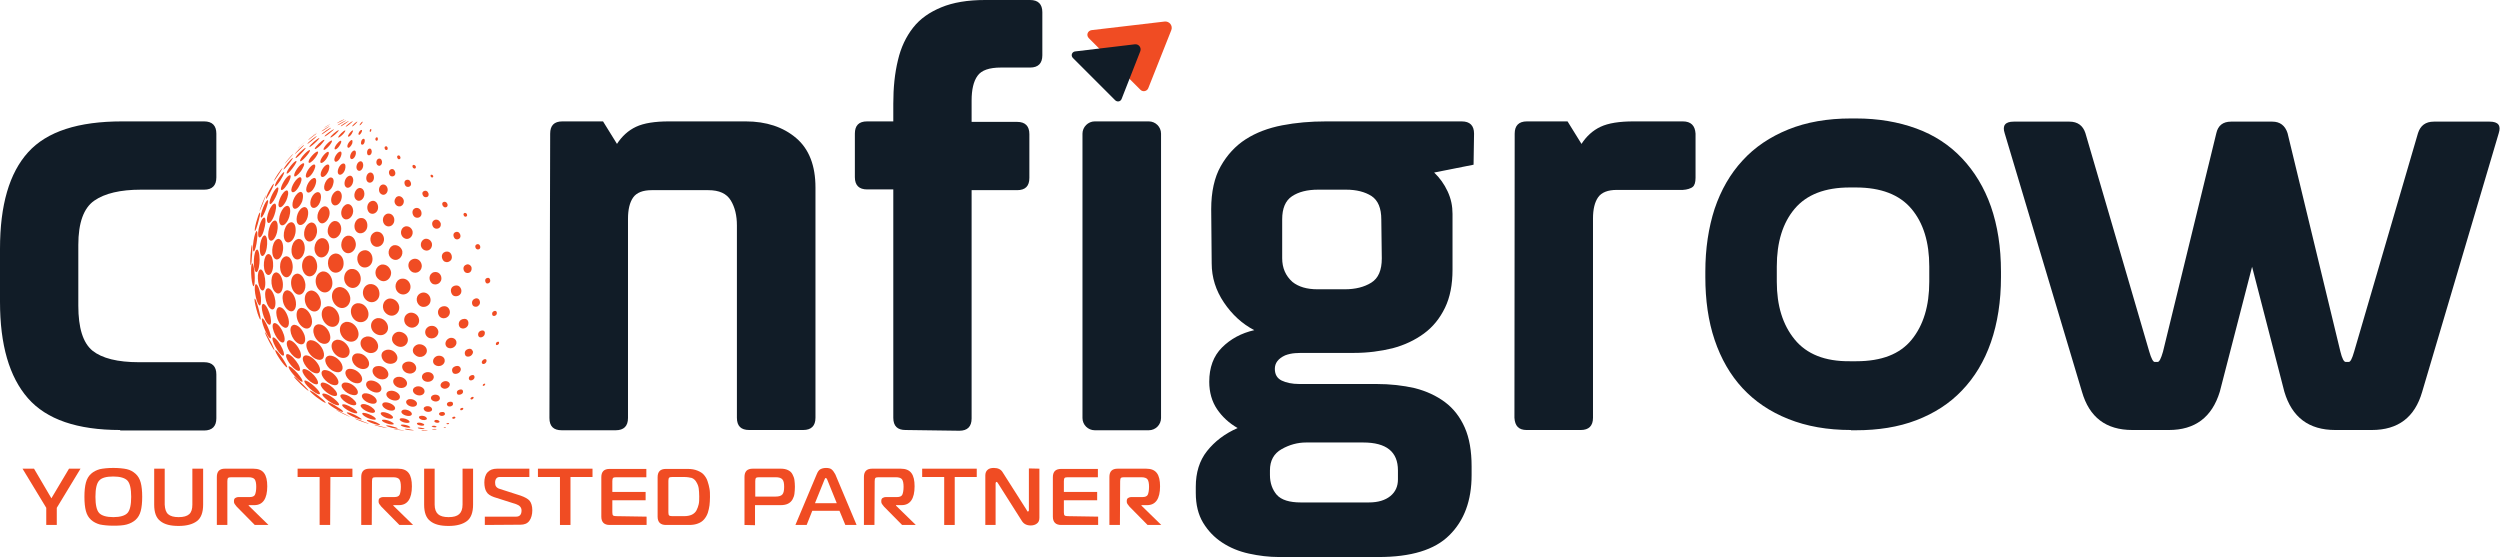 <svg xmlns="http://www.w3.org/2000/svg" xmlns:xlink="http://www.w3.org/1999/xlink" id="Layer_2_00000137841935908468435950000008255086290991635374_" x="0px" y="0px" viewBox="0 0 1021.5 227.6" style="enable-background:new 0 0 1021.5 227.6;" xml:space="preserve"><style type="text/css">	.st0{fill:#F04C23;}	.st1{fill:#111C27;}	.st2{fill-rule:evenodd;clip-rule:evenodd;fill:#F04C23;}	.st3{fill-rule:evenodd;clip-rule:evenodd;fill:#111C27;}</style><g id="Layer_1-2">	<g>		<g>			<path class="st0" d="M21,203.6l7.2-12.1h4.7l-9.7,16v7h-4.3v-7l-9.7-16h4.7L21,203.6L21,203.6z"></path>			<path class="st0" d="M46.3,191.2c2.2,0,4.1,0.2,5.5,0.5s2.6,1,3.6,1.9c1,0.9,1.7,2.1,2.1,3.6c0.4,1.5,0.6,3.4,0.6,5.8    s-0.2,4.3-0.6,5.8c-0.4,1.5-1.1,2.7-2.1,3.6c-1,0.9-2.2,1.5-3.6,1.9c-1.4,0.4-3.3,0.5-5.5,0.5s-4-0.2-5.5-0.5    c-1.4-0.4-2.6-1-3.6-1.9c-1-0.9-1.7-2.1-2.1-3.6c-0.4-1.5-0.6-3.4-0.6-5.8s0.2-4.3,0.6-5.8s1.1-2.7,2.1-3.6    c1-0.9,2.2-1.5,3.6-1.9C42.2,191.4,44.1,191.2,46.3,191.2z M40.5,196.4c-1,1.1-1.5,3.3-1.5,6.6s0.5,5.5,1.5,6.6s3,1.7,5.8,1.7    s4.8-0.6,5.8-1.7s1.5-3.3,1.5-6.6s-0.5-5.5-1.5-6.6s-3-1.7-5.8-1.7S41.5,195.2,40.5,196.4z"></path>			<path class="st0" d="M68.7,210.1c0.9,0.8,2.3,1.2,4.3,1.2s3.4-0.4,4.3-1.2s1.3-2.1,1.3-3.9v-14.7H83v14.7c0,3.1-0.8,5.4-2.5,6.7    s-4.2,2-7.5,2s-5.8-0.6-7.5-2c-1.7-1.3-2.5-3.5-2.5-6.7v-14.7h4.3v14.7C67.4,208,67.8,209.3,68.7,210.1L68.7,210.1z"></path>			<path class="st0" d="M92.9,214.5h-4.3v-19.6c0-2.3,1.1-3.4,3.3-3.4h11.6c2.1,0,3.5,0.6,4.4,1.8c0.9,1.2,1.3,3,1.3,5.4    c0,5.1-1.8,7.7-5.3,7.7h-2.3v0.2l8.1,7.9h-5.6l-7.4-7.5c-0.7-0.8-1.1-1.4-1.1-1.9v-0.5c0-0.5,0.2-0.9,0.5-1.1s0.8-0.4,1.4-0.4    h4.5c1.1,0,1.9-0.3,2.2-1s0.5-1.8,0.5-3.2s-0.2-2.4-0.6-3s-1.3-0.9-2.6-0.9h-7c-0.7,0-1.1,0.1-1.3,0.3c-0.2,0.2-0.3,0.7-0.3,1.3    L92.9,214.5L92.9,214.5z"></path>			<path class="st0" d="M134.9,214.5h-4.3v-19.6h-9v-3.4H144v3.4h-9L134.9,214.5L134.9,214.5z"></path>			<path class="st0" d="M151.9,214.5h-4.3v-19.6c0-2.3,1.1-3.4,3.4-3.4h11.6c2.1,0,3.5,0.6,4.4,1.8c0.9,1.2,1.3,3,1.3,5.4    c0,5.1-1.8,7.7-5.3,7.7h-2.3v0.2l8.1,7.9h-5.6l-7.4-7.5c-0.7-0.8-1.1-1.4-1.1-1.9v-0.5c0-0.5,0.2-0.9,0.5-1.1s0.8-0.4,1.4-0.4    h4.5c1.1,0,1.9-0.3,2.2-1s0.5-1.8,0.5-3.2s-0.2-2.4-0.6-3s-1.3-0.9-2.6-0.9h-7c-0.7,0-1.1,0.1-1.3,0.3c-0.2,0.2-0.3,0.7-0.3,1.3    L151.9,214.5L151.9,214.5z"></path>			<path class="st0" d="M179,210.1c0.9,0.8,2.3,1.2,4.3,1.2s3.4-0.4,4.3-1.2s1.4-2.1,1.4-3.9v-14.7h4.3v14.7c0,3.1-0.8,5.4-2.5,6.7    c-1.7,1.3-4.2,2-7.5,2s-5.8-0.6-7.5-2c-1.7-1.3-2.5-3.5-2.5-6.7v-14.7h4.3v14.7C177.6,208,178.1,209.3,179,210.1z"></path>			<path class="st0" d="M198.1,214.5v-3.4h12.8c1.4,0,2.2-0.8,2.2-2.5c0-1.3-0.8-2.1-2.2-2.6l-9.1-2.9c-1.4-0.5-2.5-1.2-3-2.1    c-0.6-0.9-0.9-2.3-0.9-3.9s0.4-3.1,1.3-4.1c0.9-1,2.2-1.5,3.9-1.5h13.2v3.4h-12.1c-0.6,0-1.1,0.2-1.4,0.6s-0.5,0.9-0.5,1.7    c0,0.6,0.1,1.2,0.4,1.6s0.8,0.8,1.6,1l8.4,2.7c1.7,0.6,3,1.3,3.7,2.1c0.7,0.9,1.1,2.2,1.1,3.9s-0.4,3.2-1.2,4.3    c-0.8,1.1-2,1.6-3.7,1.6L198.1,214.5L198.1,214.5z"></path>			<path class="st0" d="M233.1,214.5h-4.3v-19.6h-9v-3.4h22.3v3.4h-9L233.1,214.5L233.1,214.5z"></path>			<path class="st0" d="M264.2,211.1v3.4h-15.1c-2.2,0-3.4-1.1-3.4-3.4v-16.1c0-2.3,1.1-3.4,3.4-3.4h15v3.4h-12.3    c-0.7,0-1.1,0.1-1.3,0.3c-0.2,0.2-0.3,0.7-0.3,1.3v4.4h13.6v3.4h-13.6v4.9c0,0.7,0.1,1.1,0.3,1.3c0.2,0.2,0.7,0.3,1.3,0.3    L264.2,211.1L264.2,211.1z"></path>			<path class="st0" d="M281.6,214.5h-9.5c-2.2,0-3.4-1.1-3.4-3.4v-16.1c0-2.3,1.1-3.4,3.4-3.4h8.9c1.5,0,2.8,0.2,4,0.7s2,1,2.6,1.7    s1.2,1.6,1.5,2.6c0.4,1.1,0.6,2.1,0.8,3.1s0.2,2.1,0.2,3.4s-0.1,2.4-0.2,3.4s-0.4,2-0.7,3.1c-0.4,1.1-0.9,1.9-1.5,2.6    c-0.6,0.7-1.4,1.3-2.5,1.7C284.2,214.3,283,214.5,281.6,214.5L281.6,214.5z M279.5,194.9h-4.8c-0.7,0-1.1,0.1-1.3,0.3    c-0.2,0.2-0.3,0.7-0.3,1.3v12.8c0,0.7,0.1,1.1,0.3,1.3c0.2,0.2,0.7,0.3,1.3,0.3h4.8c1.3,0,2.3-0.2,3.2-0.6c0.8-0.4,1.5-1,1.9-1.8    s0.7-1.6,0.9-2.5s0.2-1.9,0.2-3.2s-0.1-2.4-0.2-3.2s-0.4-1.7-0.9-2.5c-0.4-0.8-1-1.4-1.9-1.8    C281.8,195.1,280.8,194.9,279.5,194.9L279.5,194.9z"></path>			<path class="st0" d="M304.2,214.5v-19.6c0-2.3,1.1-3.4,3.4-3.4H319c1.2,0,2.2,0.2,3,0.6c0.8,0.4,1.4,0.9,1.8,1.7s0.7,1.5,0.8,2.3    s0.2,1.8,0.2,2.8s-0.1,2.1-0.2,2.9c-0.1,0.8-0.4,1.6-0.8,2.3s-1,1.3-1.8,1.7s-1.8,0.6-3,0.6h-10.5v8.2L304.2,214.5L304.2,214.5z     M308.6,202.9h8.3c1.4,0,2.3-0.3,2.8-0.9c0.5-0.6,0.7-1.6,0.7-3.1s-0.2-2.4-0.7-3c-0.5-0.6-1.4-0.9-2.8-0.9h-6.7    c-0.7,0-1.1,0.1-1.3,0.3c-0.2,0.2-0.3,0.7-0.3,1.3L308.6,202.9L308.6,202.9z"></path>			<path class="st0" d="M325,214.5l8.7-20.7c0.4-1,0.9-1.7,1.4-2s1.3-0.6,2.4-0.6s1.8,0.2,2.3,0.6s1,1.1,1.5,2l8.7,20.7h-4.6    l-2.4-5.8h-11.1l-2.3,5.8L325,214.5L325,214.5z M336.8,196.2l-3.8,9.4h8.9l-3.8-9.4c-0.2-0.6-0.5-0.9-0.7-0.9    S337,195.6,336.8,196.2z"></path>			<path class="st0" d="M357.3,214.5H353v-19.6c0-2.3,1.1-3.4,3.4-3.4h11.6c2.1,0,3.5,0.6,4.4,1.8c0.9,1.2,1.3,3,1.3,5.4    c0,5.1-1.8,7.7-5.3,7.7h-2.3v0.2l8.1,7.9h-5.6l-7.4-7.5c-0.7-0.8-1.1-1.4-1.1-1.9v-0.5c0-0.5,0.2-0.9,0.5-1.1s0.8-0.4,1.4-0.4    h4.5c1.1,0,1.9-0.3,2.2-1s0.5-1.8,0.5-3.2s-0.2-2.4-0.6-3c-0.4-0.6-1.3-0.9-2.6-0.9h-7c-0.7,0-1.1,0.1-1.3,0.3    c-0.2,0.2-0.3,0.7-0.3,1.3L357.3,214.5L357.3,214.5z"></path>			<path class="st0" d="M390.1,214.5h-4.3v-19.6h-9v-3.4h22.3v3.4h-9L390.1,214.5L390.1,214.5z"></path>			<path class="st0" d="M424.7,191.5v20c0,1.1-0.3,1.9-1,2.4c-0.6,0.5-1.5,0.8-2.5,0.8c-1.7,0-2.9-0.6-3.7-1.9l-9.7-15.3    c-0.3-0.4-0.4-0.6-0.5-0.6c-0.3,0-0.5,0.2-0.5,0.7v16.9h-4.2v-20.2c0-1,0.3-1.8,0.9-2.3c0.6-0.6,1.5-0.8,2.6-0.8    c1.7,0,2.9,0.6,3.6,1.8l9.8,15.4c0,0,0,0.1,0.1,0.2c0,0.1,0.1,0.1,0.1,0.2c0,0.1,0.1,0.1,0.1,0.1c0,0.1,0.1,0.1,0.2,0.1    c0.2,0,0.4-0.2,0.4-0.6v-17L424.7,191.5L424.7,191.5z"></path>			<path class="st0" d="M448.7,211.1v3.4h-15.1c-2.2,0-3.4-1.1-3.4-3.4v-16.1c0-2.3,1.1-3.4,3.4-3.4h15v3.4h-12.3    c-0.7,0-1.1,0.1-1.3,0.3c-0.2,0.2-0.3,0.7-0.3,1.3v4.4h13.6v3.4h-13.6v4.9c0,0.7,0.1,1.1,0.3,1.3c0.2,0.2,0.7,0.3,1.3,0.3    L448.7,211.1L448.7,211.1z"></path>			<path class="st0" d="M457.6,214.5h-4.3v-19.6c0-2.3,1.1-3.4,3.4-3.4h11.6c2.1,0,3.5,0.6,4.4,1.8c0.9,1.2,1.3,3,1.3,5.4    c0,5.1-1.8,7.7-5.3,7.7h-2.3v0.2l8.1,7.9h-5.6l-7.4-7.5c-0.7-0.8-1.1-1.4-1.1-1.9v-0.5c0-0.5,0.2-0.9,0.5-1.1s0.8-0.4,1.4-0.4    h4.5c1.1,0,1.9-0.3,2.2-1s0.5-1.8,0.5-3.2s-0.2-2.4-0.6-3c-0.4-0.6-1.3-0.9-2.6-0.9h-7c-0.7,0-1.1,0.1-1.3,0.3    c-0.2,0.2-0.3,0.7-0.3,1.3L457.6,214.5L457.6,214.5z"></path>		</g>		<path class="st1" d="M49.1,175.7c-17.5,0-30.1-4.3-37.7-13C3.8,154,0,140.9,0,123.3v-21.6c0-17.9,3.8-31,11.5-39.5   S32,49.6,49.9,49.6h33.5c3.3,0,5,1.7,5,5v17.9c0,3.3-1.7,5-5,5H57.6c-8.4,0-14.8,1.5-19.1,4.5c-4.3,3-6.5,9-6.5,18.1v24.8   c0,9.1,1.9,15.2,5.8,18.4c3.9,3.1,10.2,4.7,19,4.7h26.6c3.3,0,5,1.7,5,5v17.9c0,3.3-1.7,5-5,5H49.1L49.1,175.7z"></path>		<path class="st1" d="M224.8,54.6c0-3.3,1.6-5,5-5h16.6l5.7,9.2c2-3.1,4.6-5.5,7.8-7s7.7-2.2,13.5-2.2h31.3   c8.4,0,15.3,2.3,20.6,6.8c5.3,4.5,7.9,11.3,7.9,20.2v94.1c0,3.3-1.7,5-5,5h-22.1c-3.3,0-5-1.6-5-5V92.1c0-4-0.8-7.4-2.5-10.2   c-1.7-2.8-4.7-4.2-9.2-4.2h-23.1c-3.6,0-6.2,1-7.6,3c-1.4,2-2.1,4.9-2.1,8.7v81.4c0,3.3-1.7,5-5,5h-22.1c-3.3,0-5-1.6-5-5   L224.8,54.6L224.8,54.6z"></path>		<path class="st1" d="M370,175.7c-3.3,0-5-1.6-5-5V77.4h-10.7c-3.3,0-5-1.7-5-5V54.6c0-3.3,1.6-5,5-5H365v-7.2   c0-6.6,0.6-12.5,1.9-17.8c1.2-5.2,3.3-9.6,6.2-13.3S379.8,5,384.6,3c4.8-2,10.8-3,17.9-3h18.4c3.3,0,5,1.7,5,5v17.6   c0,3.3-1.7,5-5,5H409c-4.8,0-8,1.1-9.6,3.4c-1.6,2.2-2.4,5.6-2.4,10.1v8.7h18.6c3.3,0,5,1.7,5,5v17.9c0,3.3-1.6,5-5,5h-18.6v93.3   c0,3.3-1.7,5-5,5L370,175.7L370,175.7z"></path>		<path class="st1" d="M602.1,67.3l-16.1,3.2c2.3,2.2,4.1,4.7,5.5,7.7s2,6,2,9.2v22.8c0,6.1-1,11.3-3.1,15.6   c-2.1,4.3-4.9,7.8-8.6,10.5s-7.9,4.7-12.8,6c-4.9,1.2-10.1,1.9-15.8,1.9h-19.9c-1.3,0-2.7,0-4.1,0.1c-1.4,0.1-2.8,0.4-4.1,0.9   c-2.8,1.3-4.2,3.1-4.2,5.5s1,3.9,2.8,4.8c1.9,0.9,4.3,1.4,7.1,1.4h31.5c5.8,0,11,0.6,15.8,1.7c4.7,1.2,8.8,3.1,12.3,5.7   c3.5,2.6,6.2,6.1,8.1,10.4c1.9,4.3,2.8,9.6,2.8,15.9v3.5c0,10.4-3,18.6-9.1,24.6c-6,6-15.7,8.9-28.9,8.9h-40.7   c-4.1,0-8.2-0.5-12.3-1.4c-4.1-0.9-7.7-2.4-10.9-4.5s-5.8-4.8-7.8-8.1c-2-3.3-3-7.4-3-12.2v-2.5c0-5.8,1.5-10.7,4.6-14.6   s7.2-7.1,12.5-9.4c-3.5-2-6.3-4.6-8.4-7.7s-3.2-6.9-3.2-11.2c0-5.8,1.7-10.5,5.2-14s7.9-5.9,13.2-7.1c-5-2.6-9.1-6.4-12.4-11.3   s-5-10.2-5-16l-0.2-22.1c0-7.1,1.3-13,3.9-17.6c2.6-4.6,6-8.3,10.2-11c4.2-2.7,9.2-4.6,14.9-5.7c5.7-1.1,11.6-1.6,17.8-1.6h55.6   c3.3,0,5,1.7,5,5L602.1,67.3L602.1,67.3z M518.9,194.1c0,3.3,1,6,2.8,8.1c1.9,2.1,5.2,3.1,9.8,3.1h27.8c3.8,0,6.7-0.9,8.8-2.6   s3.1-4,3.1-6.8v-3.7c0-7.6-4.7-11.4-14.2-11.4h-23.3c-3.5,0-6.8,0.9-10,2.7c-3.2,1.8-4.8,4.7-4.8,8.7L518.9,194.1L518.9,194.1z    M523.9,105.5c0,4,1.4,7.2,4.2,9.7c2.5,2,5.9,3,10.2,3h11.2c4.3,0,7.9-0.9,10.8-2.7c2.9-1.8,4.3-5.1,4.3-9.9l-0.2-15.9   c0-4.6-1.3-7.8-4-9.6c-2.7-1.7-6.1-2.6-10.4-2.6h-11.4c-4.5,0-8,0.9-10.7,2.7c-2.7,1.8-4,5-4,9.4L523.9,105.5L523.9,105.5z"></path>		<path class="st1" d="M618.9,54.6c0-3.3,1.7-5,5-5h16.6l5.7,9.2c2-3.1,4.6-5.5,7.8-7s7.7-2.2,13.5-2.2h20.1c3.3,0,5,1.7,5.2,5v18.1   c0,1.8-0.4,3.1-1.2,3.7s-2.2,1.1-4,1.2h-27c-3.6,0-6.2,1-7.6,3c-1.4,2-2.1,4.9-2.1,8.7v81.4c0,3.3-1.7,5-5,5h-22.1   c-3.2,0-4.8-1.6-5-5L618.9,54.6L618.9,54.6z"></path>		<path class="st1" d="M756.3,175.7c-9.6,0-18.1-1.5-25.6-4.5S717,164,712,158.6s-8.8-12-11.4-19.7s-3.8-16.3-3.8-25.7v-2.2   c0-9.4,1.3-18,3.8-25.7c2.6-7.7,6.4-14.3,11.4-19.7c5-5.5,11.3-9.7,18.7-12.7s16-4.5,25.6-4.5h2c9.1,0,17.3,1.4,24.7,4.1   s13.6,6.8,18.7,12.2c5.1,5.4,9.1,12,11.8,19.7c2.7,7.8,4.1,16.6,4.1,26.6v2.2c0,9.9-1.4,18.8-4.1,26.6s-6.7,14.4-11.8,19.7   c-5.1,5.4-11.4,9.4-18.7,12.2s-15.6,4.1-24.7,4.1H756.3z M755.8,147.6h2.7c10.3,0,17.8-2.9,22.6-8.8c4.8-5.9,7.2-13.8,7.2-23.7   v-6.2c0-9.9-2.4-17.8-7.3-23.6c-4.9-5.8-12.5-8.7-22.7-8.7h-2.5c-10.1,0-17.6,2.9-22.5,8.7S726,99,726,108.9v6.2   c0,9.8,2.4,17.6,7.3,23.6S745.7,147.7,755.8,147.6L755.8,147.6z"></path>		<path class="st1" d="M989.7,160.1c-3,10.4-9.8,15.6-20.6,15.6h-14.9c-10.8,0-17.7-5.2-20.8-15.6L920.2,109L907,160.1   c-3.2,10.4-10.1,15.6-20.8,15.6h-14.9c-10.8,0-17.6-5.2-20.6-15.6L819.1,54.4c-1-3.1,0.2-4.7,3.7-4.7h22.8c3.3,0,5.5,1.6,6.5,4.7   l26.1,89.3c0.8,2.8,1.6,4.2,2.2,4.2h1.2c0.7,0,1.4-1.4,2.2-4.2l21.8-89.3c0.7-3.1,2.7-4.7,6-4.7h16.9c3.1,0,5.2,1.6,6.2,4.7   l21.6,89.3c0.7,2.8,1.4,4.2,2.2,4.2h1.2c0.7,0,1.4-1.4,2.2-4.2l26.1-89.3c1-3.1,3.1-4.7,6.5-4.7h22.8c3.5,0,4.7,1.6,3.7,4.7   L989.7,160.1L989.7,160.1z"></path>		<path class="st0" d="M124.4,157.7c0.8,0.8,1.7,1.8,1.7,2c-0.6,0-5.9-5.2-6-5.8c0.1,0,0.1,0,0.2,0   C121.2,154.5,123.2,156.5,124.4,157.7 M131.4,162.8c-1.2-1.1-3.5-2.8-4.6-3.2c-0.1,0-0.2-0.1-0.2,0c-0.2,0.2,1.2,1.5,2.6,2.6   c1.9,1.4,3.5,2.5,3.9,2.4C133.1,164.3,132.1,163.3,131.4,162.8 M108.3,135.7c0,0-0.1-0.1-0.1-0.1c0,0.8,3.6,7.6,4,7.6   c0-0.3-0.7-1.8-1.1-2.7C110.3,139.1,108.9,136.4,108.3,135.7 M112.7,143.1c-0.1,0-0.2-0.1-0.2,0c-0.5,0.5,3.7,6.7,4.7,7   c0.4,0.1,0-0.9-1-2.5C115.3,146,113.6,143.7,112.7,143.1 M122.5,153.7c-1-1.4-3-3.5-4.2-4c-0.1,0-0.2-0.1-0.3,0   c-0.8,0.6,3.9,6.1,5.4,6.3C123.9,156.1,123.6,155.1,122.5,153.7 M105.1,127.7c0.1,0.2,0.1,0.4,0.2,0.6   C105.3,128.1,105.2,127.9,105.1,127.7L105.1,127.7 M110.3,138.2c0.6,0.3,0.5-0.9-0.2-2.9c-0.6-1.7-1.8-4.4-2.7-5.1   c-0.1,0-0.1-0.1-0.2-0.1C106.2,130.3,109,137.5,110.3,138.2 M115.5,145.3c0.8,0.2,0.7-1-0.1-2.8c-0.7-1.6-2.3-4.1-3.5-4.6   c-0.1,0-0.2-0.1-0.4,0C110.5,138.5,113.8,144.7,115.5,145.3 M121.7,151.5c1.1,0.4,1.2-0.8,0.2-2.6c-1-1.7-2.8-3.8-4.2-4.2   c-0.1,0-0.3,0-0.5,0C115.8,145.5,119.4,150.8,121.7,151.5 M104.2,122.1c0,0-0.1-0.1-0.1-0.1c-0.6,0.3,1.6,8.4,2.3,8.6   c0.3-0.2-0.2-2.4-0.4-3.1C105.6,125.8,104.8,122.8,104.2,122.1 M109.8,132.6c0.9,0.5,1.2-0.9,0.7-3.2c-0.4-1.8-1.5-4.6-2.7-5.2   c-0.1,0-0.2,0-0.3,0C106,124.5,107.9,131.5,109.8,132.6 M114.9,139.8c1.3,0.7,1.8-0.8,1.1-3c-0.5-1.7-2-4.4-3.6-4.8   c-0.1,0-0.2,0-0.3,0C110.2,132.4,112.5,138.5,114.9,139.8 M121.1,146.3c1.7,0.8,2.4-0.6,1.5-2.9c-0.7-1.6-2.4-4-4.2-4.4   c-0.2,0-0.4,0-0.6,0.1C116,140,118.4,145,121.1,146.3 M105.9,124.7c0.6,0.6,0.9-0.9,0.7-3.2c-0.2-1.8-0.9-4.7-1.8-5.3   c-0.1,0-0.1-0.1-0.2-0.1C103.4,116.4,104.5,123.4,105.9,124.7 M112.5,122.9c-0.2-1.8-1.2-4.6-2.7-5.1c-0.1,0-0.3,0-0.4,0   c-1.9,0.4-1.1,6.6,1.1,8.3C111.8,127.2,112.8,125.6,112.5,122.9 M117.9,130.4c-0.4-1.8-1.7-4.6-3.5-4.9c-0.1,0-0.3,0-0.4,0   c-2.1,0.6-1,6.3,1.6,8C117.3,134.8,118.5,133.2,117.9,130.4 M124.5,137.2c-0.5-1.7-2.1-4.3-4.2-4.5c-0.2,0-0.3,0-0.5,0.1   c-2.3,0.7-0.8,6.1,2.2,7.6C124,141.4,125.2,139.9,124.5,137.2 M106.8,118.5c0.9,0.8,1.7-0.7,1.6-3.2c0-1.8-0.6-4.6-1.7-5.2   c-0.1,0-0.2,0-0.3,0C104.8,110.4,105.1,117,106.8,118.5 M115.6,116.2c0-1.8-0.9-4.6-2.6-4.9c-0.1,0-0.2,0-0.2,0   c-2.3,0.2-2.6,5.8-0.4,8C114,120.9,115.7,119.3,115.6,116.2 M120.9,123.4c-0.2-1.8-1.4-4.5-3.4-4.8c-0.1,0-0.2,0-0.2,0   c-2.6,0.3-2.4,5.9,0.3,8C119.5,128.2,121.3,126.5,120.9,123.4 M127.4,130.4c-0.3-1.8-1.8-4.5-4.1-4.6c-0.1,0-0.2,0-0.3,0   c-2.7,0.4-2.3,5.7,0.6,7.8C125.9,135.3,128,133.5,127.4,130.4 M108.8,111.9c1.2,1.3,2.6-0.2,2.8-3.1c0.1-1.8-0.3-4.6-1.7-5   c-0.1,0-0.1,0-0.2,0C107.7,103.9,107.1,109.9,108.8,111.9 M115.6,112.5c1.6,1.9,3.8,0.2,4-3.1c0.1-1.8-0.6-4.5-2.5-4.7   C114.2,104.9,113.6,110.3,115.6,112.5 M124.8,116.4c-0.1-1.8-1.2-4.5-3.3-4.6c-3.2,0.3-3.3,5.8-0.9,7.9   C122.6,121.5,124.9,119.7,124.8,116.4 M126.4,126.4c2.4,2.1,5.1,0.2,4.7-3.2c-0.2-1.8-1.6-4.5-4-4.5   C123.8,119.1,123.8,124.2,126.4,126.4 M115.6,102.4c0.3-1.8-0.1-4.5-1.7-4.8c-2.5,0-3.5,5.8-1.9,7.8   C113.3,107,115.2,105.4,115.6,102.4 M136.1,157.3c2,0.5,2.8-0.8,1.7-2.7c-0.8-1.4-2.8-3.3-5-3.4c-0.3,0-0.6,0-0.9,0.2   C130.2,152.6,133,156.5,136.1,157.3 M139.7,148.9c-0.6-1.5-2.6-3.6-5-3.6c-0.2,0-0.5,0.1-0.8,0.2c-2.2,1.1-0.5,5.1,2.7,6.3   C139.1,152.8,140.7,151.3,139.7,148.9 M142.7,142.6c-0.5-1.6-2.4-3.9-5-3.8c-0.1,0-0.2,0-0.3,0.1c-2.9,0.6-2.4,4.9,0.8,6.8   C141,147.2,143.5,145.5,142.7,142.6 M141.4,131.5c-0.1,0-0.2,0-0.3,0.1c-3.1,0.8-2.9,5.4,0.3,7.4c2.8,1.7,5.7-0.3,5-3.4   C146,133.7,144.2,131.3,141.4,131.5 M136.6,161.8c1.4,0.2,1.5-0.9,0.4-2.3c-0.9-1.2-3.1-3-5-3.2c-0.2,0-0.5,0-0.7,0.2   C129.9,157.5,133.9,161.5,136.6,161.8 M138.1,165.6c0.8,0,0.5-0.8-0.7-1.9c-1-1-3.3-2.7-5-2.9c-0.2,0-0.4,0-0.6,0.1   C130.9,161.7,136.1,165.6,138.1,165.6 M128.9,146.6c2.6,1.3,4.2-0.4,3.2-3.2c-0.6-1.8-2.6-4.3-5.1-4.4c-0.2,0-0.4,0-0.6,0.1   C123.9,139.8,125.5,144.9,128.9,146.6 M128.5,152.4c2,0.7,2.9-0.8,1.8-3c-0.8-1.6-2.9-4-5.1-4.2c-0.2,0-0.5,0-0.7,0.1   C122.3,146.2,125.1,151.2,128.5,152.4 M106,107.6c0.2-1.9,0-5-0.8-5.6c-0.1,0-0.2-0.1-0.2,0c-1.4,0.2-1.8,7.8-0.5,9.1   C105.1,111.6,105.8,110.1,106,107.6 M103.2,107.7c0,0-0.1-0.1-0.1-0.1c-0.9,0.1-0.5,8.3,0.4,9.3c0.4,0.4,0.6-1.1,0.6-3.4   C104.1,111.6,103.8,108.5,103.2,107.7 M134.8,136.7c-0.4-1.8-2.2-4.2-4.6-4.2c-0.2,0-0.4,0.1-0.6,0.1c-2.6,0.9-1.8,5.5,1.2,7.4   C133.4,141.4,135.6,139.7,134.8,136.7 M133.7,132.8c2.7,1.9,5.5,0,4.9-3.4c-0.3-1.8-1.9-4.4-4.6-4.3c-0.1,0-0.2,0-0.3,0.1   C130.7,125.7,130.7,130.6,133.7,132.8 M128.9,157c1.3,0.3,1.4-0.8,0.3-2.5c-0.9-1.4-2.9-3.4-4.7-3.7c-0.2,0-0.5,0-0.7,0.1   C122.6,152,126.4,156.5,128.9,157 M130.4,161.1c0.7,0,0.3-0.9-0.8-2.1c-1.1-1.2-3.2-3.1-4.7-3.5c-0.2,0-0.4-0.1-0.5,0.1   C123.8,156.5,128.7,161.1,130.4,161.1 M103,99.9C103,99.9,103,99.9,103,99.9C103,99.9,103,99.9,103,99.9c-0.5,0.7-1,7.6-0.6,8.4   c0,0,0,0,0.1,0c0.2-0.4,0.4-2.1,0.4-3.1C103.1,103.6,103.2,100.7,103,99.9 M104.8,99.6c0.3-1.8,0.6-4.5,0.2-5.1   c0,0-0.1-0.1-0.1-0.1c-0.9,0.1-2.1,7.5-1.3,8.3C103.9,103,104.4,101.7,104.8,99.6 M107.9,93.8c0.5-1.7,0.9-4.4,0.2-4.9   c0,0-0.1,0-0.1,0c-1.3-0.2-3.2,6.4-2.3,7.9C106.3,97.6,107.3,96.2,107.9,93.8 M109.3,90.8c0.6,1,1.9-0.4,2.8-2.9   c0.6-1.7,1.1-4.2,0.3-4.7C110.8,82.9,108.3,89,109.3,90.8 M109,101.2c0.3-1.8,0.3-4.5-0.7-5c0,0-0.1,0-0.1,0   c-1.6-0.1-2.8,6.2-1.5,8.1C107.4,105.3,108.6,103.8,109,101.2 M110,97.9c0.9,1.3,2.5-0.2,3.2-3c0.4-1.7,0.5-4.4-0.7-4.8   C110.3,90,108.8,96.1,110,97.9 M124.5,102.1c0.2-1.8-0.4-4.4-2.4-4.5c-2.8,0.3-3.9,5.2-2.2,7.5   C121.4,107.2,124.1,105.5,124.5,102.1 M129.6,108.8c0-1.8-1-4.4-3.2-4.4c-3.2,0.4-3.9,5.4-1.7,7.7   C126.7,114.1,129.6,112.2,129.6,108.8 M130.7,118.7c2.4,2,5.4,0,5.1-3.5c-0.1-1.8-1.4-4.4-3.9-4.3   C128.4,111.5,128.1,116.6,130.7,118.7 M138.5,117.3c-3.5,0.6-3.7,5.4-1.1,7.6c2.6,2.3,6.1,0.2,5.7-3.4   C142.8,119.7,141.2,117.1,138.5,117.3 M119.1,90.8c-2.6,0.1-4,5.4-2.6,7.5c1.2,1.8,3.6,0.2,4.2-3C121,93.6,120.8,91,119.1,90.8    M114.4,91.5c0.9,1.5,2.9,0,3.8-2.9c0.5-1.7,0.7-4.2-0.7-4.5C115.2,84.1,113.2,89.6,114.4,91.5 M121.1,126.4L121.1,126.4   L121.1,126.4L121.1,126.4L121.1,126.4z M122.8,133.4L122.8,133.4L122.8,133.4L122.8,133.4 M144.4,156.3c2.6,1,4.3-0.4,3.3-2.6   c-0.6-1.3-2.5-3.1-4.9-3c-0.2,0-0.6,0.1-0.8,0.2C140.1,151.9,141.5,155.1,144.4,156.3 M144.1,161.4c1.9,0.4,2.7-0.8,1.7-2.4   c-0.7-1.1-2.6-2.8-4.8-2.7c-0.1,0-0.6,0-0.9,0.3C138.4,157.6,141.1,160.9,144.1,161.4 M134.5,101.3c0.1-1.7-0.8-4.1-3-4   c-2.7,0.3-4,4.6-2.1,6.9C131.2,106.4,134.3,104.7,134.5,101.3 M127.3,90.9c-2.7,0.3-3.9,4.9-2.4,6.9c1.4,2,4.1,0.4,4.6-2.7   C129.7,93.4,129.2,91,127.3,90.9 M104.2,94.4c0.3-0.2,0.8-1.8,1.1-2.8c0.1-0.4,1.1-3.8,1-4.6c0,0,0-0.1-0.1-0.1c0,0,0,0-0.1,0   C105.5,87.4,103.6,94.2,104.2,94.4 M150.6,147.5c-0.5-1.3-2.1-3.3-4.7-3.1c-0.2,0-0.5,0.1-0.6,0.1c-2.4,0.9-1.7,4.4,1.2,5.8   C148.9,151.6,151.6,150.3,150.6,147.5 M140.1,168.3c0.4-0.1-0.4-0.8-1.3-1.4c-1-0.7-3.2-2.1-4.5-2.5c-0.2,0-0.3,0-0.3,0.1   C133.7,165.2,139.1,168.5,140.1,168.3 M144.4,165.6c1.4,0.1,1.6-0.8,0.4-2c-0.7-0.8-2.6-2.4-4.7-2.5c-0.3,0-0.5,0-0.8,0.2   C138.1,162.2,141.8,165.4,144.4,165.6 M121.6,91.3c1,1.5,3.3,0.3,4.1-2.6c0.3-1.1,0.6-3.9-1.3-4.1   C121.9,84.9,120.4,89.5,121.6,91.3 M108.4,86.2c0.5-1.3,1.4-3.8,1.1-4.4c0,0,0,0-0.1,0c-0.8-0.3-3.3,6-2.8,7   C106.8,89.3,107.6,88.2,108.4,86.2 M136.9,103.6c-3.3,0.6-3.6,5-1.8,6.9c1.9,2,5.4,0.6,5.3-3C140.4,105.2,138.9,103.4,136.9,103.6    M150.5,127.6c-0.3-1.6-1.7-3.9-4.5-3.7c-3.3,0.5-3.4,5.1-0.8,7C147.6,132.7,151.1,131.1,150.5,127.6 M149.4,143.6   c2.7,1.7,5.7-0.1,5-2.9c-0.5-2-2.6-3.5-4.6-3.2c-0.1,0-0.2,0-0.3,0.1C146.6,138.3,146.6,141.9,149.4,143.6 M117.3,77.8   c-1.7-0.1-4.1,5-3.4,6.5c0.5,1.1,2-0.1,3.1-2.4C117.6,80.5,118.2,78.2,117.3,77.8 M145.6,168.9c0.7-0.1,0.4-0.7-0.6-1.5   c-1.4-1.1-3.5-2.2-4.6-2.2c-0.2,0-0.4,0-0.5,0.1C139.1,166.1,143.8,169,145.6,168.9 M122.9,78.4c-1.9,0.1-4.1,4.3-3.2,6.3   c0.7,1.5,2.8,0.1,3.8-2.5C123.9,80.7,124.1,78.6,122.9,78.4 M110.2,83.2c0.2,0.7,1.4-0.5,2.4-2.6c0.7-1.4,1.5-3.6,1-4l0,0   C112.6,76.2,109.7,81.8,110.2,83.2 M143.4,109.9c-2.9,0.5-3.8,4.8-1.4,6.9c2.4,2.1,5.6,0.1,5.4-3.2   C147.3,111.9,146,109.6,143.4,109.9 M155.7,158c-0.6-1.5-2.8-2.7-4.5-2.5c-0.2,0-0.4,0.1-0.5,0.1c-1.9,0.7-1.4,3.2,1.5,4.4   C154.7,161.1,156.4,159.8,155.7,158 M153.6,162.9c-0.6-1-2.6-2.3-4.5-2.2c-0.3,0-0.6,0.1-0.8,0.3c-1.4,1,0.7,3.4,3.4,3.9   C153.8,165.3,154.4,164.1,153.6,162.9 M136.7,90.3c-2.2,0.3-3.8,4.1-2.1,6.2c1.6,2,4.5,0.4,4.8-2.6   C139.6,92.3,138.7,90.2,136.7,90.3 M134.6,87.9c0.4-2-0.6-3.7-2-3.6c-2.3,0.4-3.8,4.3-2.3,6.2C131.6,92.4,134.1,90.5,134.6,87.9    M110.2,79c0.3-0.5,1.7-3.2,1.7-3.9c0,0,0,0,0,0c-0.4-0.3-3.5,5.4-3.2,6.1C108.7,81.5,109.3,80.6,110.2,79 M127.1,84.3   c0.9,1.5,3.2,0.4,3.9-2.5c0.3-1.3,0.3-3.3-1.2-3.3C127.6,78.8,126.1,82.6,127.1,84.3 M142.1,96.3c-2.6,0.4-3.6,4.5-1.6,6.4   c1.9,1.9,5,0,4.9-3C145.3,98.3,144.4,96.1,142.1,96.3 M158.5,152c-0.6-1.6-2.6-2.7-4.3-2.4c-0.2,0-0.4,0.1-0.6,0.1   c-2.2,0.8-1.7,3.6,0.8,4.9C157,155.8,159.4,154.3,158.5,152 M152.6,167c-1.1-1.1-3-2-4.3-1.9c-0.2,0-0.6,0.1-0.8,0.3   c-0.9,0.9,2.4,3.2,4.6,3.3C153.4,168.7,153.6,168,152.6,167 M122.7,72.4c-1.4-0.1-4.1,4.1-3.6,5.7c0.4,1.1,2,0.2,3.2-2.2   C123,74.8,123.7,72.7,122.7,72.4 M147.7,171.4c0.3-0.1-0.2-0.5-1.3-1.1c-0.3-0.2-2.7-1.6-4.3-1.8c-0.2,0-0.3,0-0.4,0.1   C141.5,169.1,146.7,171.6,147.7,171.4 M162.3,145.6c-0.3-1.2-1.7-3-4.2-2.7l0,0l0,0l0,0l0,0l0,0c-0.4,0.1-1.2,0.3-1.8,1   c-1.3,1.8,0.5,5.2,3.9,4.7l0,0l0,0l0,0C162.8,148.1,162.4,145.8,162.3,145.6 M158.5,133.3c-0.2-1.4-1.7-3.6-4.4-3.3   c-3.2,0.8-3.2,4.7-0.7,6.3C156,138,159,136.2,158.5,133.3 M150.9,116.1c-2.9,0.6-3.6,4.8-1,6.7c2.5,1.8,5.6-0.2,5.1-3.4   C154.8,117.5,153.2,115.8,150.9,116.1 M107.1,83.9c0.4-1,1.4-3.5,1.6-4.1c0,0,0,0,0-0.1h0c-0.4,0.5-2.8,6.2-2.6,6.5   C106.1,86.2,106.2,86,107.1,83.9 M141.5,169.5c-2.8-1.5-3.6-1.8-4-2l0,0l0,0l0,0l0,0l0,0c0,0-0.1,0-0.1,0c0,0,0,0,0,0   c0.6,0.6,5.5,2.9,6.1,3C143.4,170.5,143.4,170.5,141.5,169.5 M114.8,77.4c0.2,0.7,1.3,0,2.7-2.2c0.1-0.1,1.8-3.1,1.1-3.6   C117.2,71.4,114.5,76.2,114.8,77.4 M153.1,171.5L153.1,171.5c0,0,0.1,0,0.1,0c0.6-0.1,0.5-0.5-0.4-1.2c-1.3-0.9-3.2-1.6-4.2-1.6   c-0.2,0-0.4,0-0.5,0.1C147.4,169.5,150.9,171.5,153.1,171.5 M128.4,72.7c-0.2,0-0.5,0.1-1.1,0.5c-2,1.6-3.1,5.4-1.2,5.5l0,0   c1.5-0.2,2.5-2.4,2.6-2.7C129.4,74.4,129.4,72.7,128.4,72.7 M116.1,70.3c-0.5-0.1-4.2,4.8-3.7,5.8l0,0l0,0l0,0   c0.4,0.2,1.9-2,2.1-2.3C115,73,116.3,70.8,116.1,70.3C116.1,70.3,116.1,70.3,116.1,70.3 M148.6,102.3c-3.2,0.7-3.2,4.7-1.4,6.3   c1.9,1.7,5.2,0.2,5-3C152.1,103.4,150.4,101.9,148.6,102.3 M155.9,108.1c-2.6,0.7-3.4,4.1-1.3,5.9c2.4,2.2,5.4,0,5.2-2.8   C159.6,109.7,158.2,107.8,155.9,108.1 M163.1,125.2c-0.3-2-2.3-3.5-4.2-3.2c-2.7,0.7-3.3,4.2-1.1,6.1   C160.4,130.3,163.5,128.1,163.1,125.2 M166.6,138.3c-0.3-1.7-2.3-3-4.1-2.7c-2.6,0.7-3.2,3.8-0.9,5.4   C164.2,142.9,167.1,140.8,166.6,138.3 M120.2,71.8c0.1,0.9,1.6-0.3,2.8-1.9c0.8-1.2,1.7-3,1.1-3.2C122.8,66.6,120,70.4,120.2,71.8    M163.3,161.6c-0.5-1.2-2.4-2.2-3.9-1.9c-0.1,0-0.3,0.1-0.5,0.1c-1.6,0.6-1.4,2.5,0.9,3.5C162.2,164.3,163.9,163.1,163.3,161.6    M145.1,171c0,0-0.1,0-0.1,0c0,0,0,0,0,0c0.5,0.5,4.8,2,5.8,2.2c0,0,0,0,0,0c-0.2-0.1-0.7-0.4-1.7-0.7   C148.8,172.3,146.1,171.3,145.1,171 M125,72.2c0.3,1,1.9,0,3-2c0.6-1.1,1.3-2.8,0.4-3C127,67.2,124.6,70.8,125,72.2 M155.3,173.6   c0.2-0.1-0.8-0.6-1.1-0.8c-1.2-0.6-3.1-1.2-4-1.2c-0.1,0-0.3,0-0.3,0.1C149.6,172.2,154.6,174,155.3,173.6 M141.9,83.4   c-2.2,0.5-3.3,3.9-1.8,5.6c1.4,1.6,4,0.1,4.2-2.5C144.4,84.7,143.3,83.2,141.9,83.4 M137.9,77.9c-2,0.4-3.3,3.6-2.2,5.3   c1.1,1.7,3.5,0.3,3.9-2.3C139.9,79.2,139.1,77.8,137.9,77.9 M159.2,167.7c1.9,0.4,2.7-0.6,2-1.6c-0.7-1-2.5-1.8-3.9-1.7   c-0.2,0-0.5,0.1-0.7,0.2C155.4,165.4,156.9,167.2,159.2,167.7 M117.1,70.8c0.1,0.5,1.1-0.3,2.3-1.9c0,0,2.1-2.7,1.7-3.1   C120.3,65.5,117,69.8,117.1,70.8 M159.6,171.1c1.1,0,1.3-0.6,0.5-1.3c-0.6-0.6-2.2-1.4-3.7-1.4c-0.2,0-0.5,0.1-0.7,0.2   C154.9,169.4,157.6,171.1,159.6,171.1 M135.1,72.5c-1.7,0.2-3.3,3.6-2.4,5.1c0.7,1.2,2.8,0.2,3.4-2.2   C136.5,74.2,136.5,72.5,135.1,72.5 M147.2,89.1c-2.3,0.4-3.2,3.9-1.5,5.6c1.6,1.5,4.5,0.2,4.4-2.7   C150.1,90.7,149.3,88.8,147.2,89.1 M166.2,156c-0.3-0.9-1.6-2.3-3.8-2c-0.1,0-0.4,0.1-0.6,0.2c-1.8,0.8-1.4,3,0.6,4   C164.6,159.2,166.9,157.9,166.2,156 M113.3,72.1c0.9-1.3,1.9-2.9,2.1-3.3c0,0,0,0,0-0.1c-0.5,0.2-3.6,4.8-3.4,5.2   C112,73.9,112.2,73.8,113.3,72.1 M117.6,67.5c0,0,2.1-2.6,2.1-3c0,0,0,0,0,0c-0.6,0-4.2,4.4-3.8,4.8   C116.1,69.2,117.1,68.2,117.6,67.5 M153.1,173.6c-0.1,0-0.1,0-0.2,0c0.3,0.3,4.9,1.4,5.3,1.3c-0.1,0-0.1-0.1-1.4-0.4   C154.9,174,153.7,173.7,153.1,173.6 M163.9,113.9c-2.5,0.6-3.1,4-1.1,5.7c2.2,1.8,5.3,0,4.9-2.9   C167.5,115.3,166.2,113.5,163.9,113.9 M168.1,152.6L168.1,152.6L168.1,152.6L168.1,152.6L168.1,152.6L168.1,152.6   c2.3-0.6,2-2.5,1.9-2.7c-0.2-1-1.4-2.5-3.7-2.1c-0.9,0.2-1.4,0.7-1.6,0.9C163.5,150.4,165.3,153,168.1,152.6   C169.9,152.3,169.9,152.3,168.1,152.6 M133.9,67.2c-1.4,0.1-3.3,3.2-2.8,4.6c0.4,1.2,2.1,0.3,3.1-1.9   C134.6,68.8,134.9,67.2,133.9,67.2 M122.6,65.7c0,0.6,1.1-0.2,2.4-1.7c0.7-0.8,2-2.4,1.6-2.7C125.8,61.2,122.6,64.6,122.6,65.7    M160.7,173.4c0.4-0.1,0.2-0.5-0.6-0.9c-0.6-0.4-2.2-1.1-3.5-1l0,0l0,0l0,0c-0.2,0-0.4,0-0.5,0.2   C155.7,172.3,159.5,173.8,160.7,173.4 M153.6,94.7L153.6,94.7L153.6,94.7L153.6,94.7L153.6,94.7L153.6,94.7L153.6,94.7L153.6,94.7   c-2.8,0.8-2.8,4.3-1.1,5.6c1.9,1.5,4.6-0.2,4.4-2.8C156.8,96.2,155.8,94.4,153.6,94.7 M150,173.1l0.2,0.1c-0.1,0-0.3-0.1-0.4-0.1   L150,173.1 M171.2,130.4c-0.3-1.8-2.1-2.9-3.8-2.6c-2.8,0.8-2.9,4.2-0.8,5.5C168.8,134.9,171.7,133,171.2,130.4 M126.1,66.3   c0.1,0.7,1.5-0.2,2.7-1.8c0.6-0.8,1.6-2.4,1-2.6C128.9,61.8,125.8,65.1,126.1,66.3 M174.4,143c-0.1-1.3-1.7-2.6-3.6-2.3   c-2.2,0.6-2.9,3.1-1.1,4.4C171.8,146.9,174.7,145.2,174.4,143 M162.5,175.1c0.2-0.1-0.6-0.4-0.9-0.5c-1.1-0.4-2.8-0.8-3.5-0.8   c-0.1,0-0.3,0-0.3,0.1C157.8,174.3,162,175.4,162.5,175.1 M160.9,100.2L160.9,100.2L160.9,100.2L160.9,100.2L160.9,100.2   L160.9,100.2L160.9,100.2L160.9,100.2c-2.4,0.7-2.9,4.1-0.8,5.5c2.2,1.5,4.6-0.6,4.3-3C164.2,101.5,162.9,99.9,160.9,100.2    M130.9,66.3c0.2,0.8,1.7-0.1,2.7-1.8c0.5-0.8,1.2-2.4,0.4-2.5C132.8,62.3,130.6,65.2,130.9,66.3 M120.8,64.6L120.8,64.6   L120.8,64.6c0.3,0.1,1.7-1.3,2.1-1.7c0.1-0.1,2.1-2.1,2-2.5c0,0,0,0,0,0C124.4,60.3,120.5,63.9,120.8,64.6 M170.3,164.5   c-0.3-0.7-1.5-1.6-3.1-1.4c-0.2,0-0.5,0.1-0.6,0.2c-1.2,0.6-0.7,2.1,1,2.7C169.2,166.6,170.8,165.8,170.3,164.5 M145.4,81.5   c1.3,1.4,3.5,0,3.5-2.3c0-1.1-0.6-2.5-2.1-2.4C145,77.2,144.1,80.2,145.4,81.5 M166.3,169.9c1.5,0.3,2.4-0.4,1.8-1.3   c-0.5-0.8-2-1.4-3.1-1.2c-0.2,0-0.5,0.1-0.7,0.3C163.4,168.4,164.6,169.6,166.3,169.9 M142.8,71.8c-1.8,0.4-2.6,3.4-1.6,4.5   c0.9,1.1,2.8,0,3.1-2.2C144.5,72.9,143.9,71.6,142.8,71.8 M173.4,159.4c-0.2-0.7-1.3-1.8-3.1-1.5c-0.1,0-0.3,0.1-0.3,0.1   c-1.8,0.6-1.6,2.4-0.1,3.2C171.8,162.2,173.9,161.1,173.4,159.4 M140.2,66.8c-1.4,0.2-2.7,3-2,4.2c0.6,1,2.3,0.1,2.8-1.8   C141.3,68.1,141.3,66.7,140.2,66.8 M152,82.1c-2.3,0.6-2.4,3.6-1.1,4.8c1.4,1.2,3.7,0,3.6-2.3C154.4,82.9,153.3,81.8,152,82.1    M166.6,172.8c0.9-0.1,1-0.4,0.4-1c-0.6-0.5-1.9-1-3-0.9c-0.2,0-0.4,0.1-0.6,0.2C162.8,171.8,165,172.9,166.6,172.8 M167.5,174.7   c0.3-0.1,0.1-0.3-0.4-0.6c-0.6-0.3-1.9-0.7-2.9-0.6c-0.2,0-0.4,0.1-0.4,0.1C163.4,174.1,166.5,175,167.5,174.7 M132.2,61.1   c0.1,0.5,1.2-0.2,2.3-1.5c0.8-1,1.5-2.1,1-2.2C134.6,57.5,132,60.3,132.2,61.1 M160.9,175.3c-0.1,0-0.1,0-0.1,0   c0.3,0.2,4.2,0.7,4.5,0.6c-0.1,0-0.2-0.1-1.3-0.2C162.4,175.4,161.5,175.3,160.9,175.3 M139.2,64.1c0.5-1.1,0.5-2.2-0.2-2.2   c-1.2,0.2-2.8,2.8-2.3,3.8C137.1,66.7,138.5,65.7,139.2,64.1 M126.4,60c-0.1,0.3,0.9-0.3,2.1-1.4c0,0,2.1-1.9,2-2.2   C129.9,56.3,126.5,59.3,126.4,60 M172.4,119.6c-2.7,0.8-2.6,3.9-1,5.2c1.8,1.5,4.9,0.1,4.5-2.7C175.6,120.3,174,119.2,172.4,119.6    M132.5,57.1c-0.8,0-3.9,3-3.9,3.7c0,0.4,0.9-0.1,2.4-1.5C131.1,59.1,132.9,57.3,132.5,57.1 M175.8,133.2c-2.4,0.6-2.7,3.4-1,4.6   c1.9,1.3,4.6-0.2,4.3-2.5C178.9,134.3,177.9,132.8,175.8,133.2 M119.8,62.9C119.8,62.9,119.8,62.9,119.8,62.9   c-0.4,0.1-3.5,3.8-3.5,4.1c0.1-0.1,0.3-0.3,1.3-1.5C119.3,63.6,119.7,63.1,119.8,62.9 M168.9,105.8c-2.7,0.8-2.5,4-0.7,5.2   c2,1.3,4.5-0.4,4.1-2.8C172,106.5,170.5,105.4,168.9,105.8 M158.3,87.3c-2.2,0.6-2.4,3.6-0.8,4.8c1.7,1.2,3.9-0.3,3.6-2.6   C161,88.5,160.1,87,158.3,87.3 M177.2,153.7c-0.2-1-1.3-1.9-3-1.6c-2.1,0.5-2.3,2.5-0.9,3.5C175.1,156.7,177.6,155.5,177.2,153.7    M122.1,61.5c0,0,2.1-2,2.2-2.3l0,0c0,0,0,0,0,0c-0.4,0-3.9,3.4-3.8,3.8C120.6,62.9,121.5,62,122.1,61.5 M165,97.2   c1.9,1.3,3.9-0.6,3.6-2.6c-0.2-1.1-1.3-2.4-3-2.1C163.7,93,163.1,95.9,165,97.2 M181.7,147.1c-0.1-1.1-1.3-2-2.9-1.7   c-1.7,0.4-2.6,2.5-1.1,3.7C179.6,150.4,182,148.9,181.7,147.1 M165.6,175.2c-0.2,0-0.2,0-0.2,0.1c0.2,0.3,3.3,0.7,3.7,0.5   c0,0,0,0,0,0c0,0-0.1-0.1-0.9-0.2C167.9,175.5,166.4,175.2,165.6,175.2 M136.7,60.8c0.1,0.6,1.2,0.1,2.1-1.4   c0.6-0.9,0.9-1.9,0.4-1.9C138.4,57.6,136.6,59.9,136.7,60.8 M127.3,57.6c0.8-0.6,2.1-1.8,2.2-2c-0.2-0.2-3.9,2.7-3.9,3.2   C125.6,58.8,125.7,58.9,127.3,57.6 M150.2,74.3c1,0.9,2.7,0,2.6-1.9c0-0.7-0.4-2.1-1.7-1.9C149.6,70.9,149.2,73.4,150.2,74.3    M174.2,166c-0.1,0-0.2,0.1-0.3,0.1c-1.2,0.4-0.9,1.5,0.1,2c1.2,0.5,2.9,0,2.5-1.1C176.4,166.5,175.6,165.8,174.2,166 M148.4,67.8   c0.1-1-0.3-2-1.2-1.9c-1.4,0.3-2,2.6-1.2,3.5C146.8,70.4,148.2,69.5,148.4,67.8 M172.7,171.6c1.1,0.2,2.1-0.2,1.6-0.9   c-0.4-0.6-1.4-0.9-2.3-0.8c-0.1,0-0.4,0.1-0.6,0.2C170.8,170.5,171.5,171.4,172.7,171.6 M179.7,162.4c-0.1-0.6-0.9-1.3-2.3-1.1   c-1.7,0.4-1.6,1.9-0.6,2.4C178.2,164.6,180.1,163.7,179.7,162.4 M177.3,111.2c-2.3,0.7-2.2,3.5-0.8,4.6c1.6,1.2,4.3-0.2,3.8-2.6   C180.2,112.4,179.3,110.8,177.3,111.2 M138.4,53.2c-0.7,0-3.4,2.4-3.4,2.9c0,0.3,0.7-0.1,2-1.2C137,54.9,138.7,53.3,138.4,53.2    M132.6,55.7c0,0.2,0.8-0.2,2-1.2c0.2-0.2,1.9-1.5,1.9-1.7c0,0,0,0,0,0C136,52.8,132.7,55.2,132.6,55.7 M179.9,129.6   c1.6,1.2,4.2-0.1,3.9-2.4c-0.1-0.9-0.9-2.5-3-2C178.3,126,178.7,128.7,179.9,129.6 M155.6,79.2c1.3,1.1,3-0.2,2.8-2   c-0.1-0.8-0.8-2-2.1-1.8C154.8,75.7,154.3,78.2,155.6,79.2 M186.5,139.7c-0.2-1.2-1.4-1.9-2.7-1.6c-1.8,0.6-2.4,2.7-1.1,3.8   C184.4,143.1,186.8,141.5,186.5,139.7 M172.9,173.9c0.5-0.1,0.6-0.4,0.2-0.7c-0.4-0.2-1.3-0.6-2.2-0.5c-0.3,0.1-0.4,0.1-0.5,0.2   C170,173.5,171.8,174.1,172.9,173.9 M143.2,64.7c0.5,0.8,1.7,0,2.1-1.4c0.3-0.9,0.1-1.9-0.6-1.8C143.6,61.7,142.7,63.8,143.2,64.7    M181.5,155.8c-1.4,0.4-2,1.8-1,2.6c1.3,1.1,3.4,0,3.3-1.4C183.7,156.1,182.6,155.5,181.5,155.8 M163.6,84.3L163.6,84.3   L163.6,84.3L163.6,84.3L163.6,84.3L163.6,84.3c1.2-0.4,1.5-1.6,1.4-2.3c-0.2-1.2-1.4-2.1-2.4-1.8c-0.2,0.1-0.7,0.2-1,0.8   C160.5,82.5,161.8,84.7,163.6,84.3 M172.9,101.9c1.9,1.4,3.9-0.3,3.6-2.3c-0.2-1.2-1.4-2.3-2.9-2   C171.7,98.3,171.4,100.8,172.9,101.9 M131.4,54.9c0.2,0,1.3-0.7,1.8-1.1c0,0,2.1-1.4,2.1-1.6C134.9,52.1,131.4,54.5,131.4,54.9    M143.7,57.2c-0.8,0.2-2.1,2.1-1.7,2.9c0.3,0.8,1.4-0.2,1.9-1.4C144.1,58,144.1,57.1,143.7,57.2 M141,53.3c-0.6,0-2.8,2.2-2.8,2.8   c0,0.4,1-0.3,1.9-1.2C140.6,54.4,141.4,53.3,141,53.3 M173.1,175c-0.6-0.2-1.6-0.3-2.1-0.3c-0.1,0-0.3,0-0.3,0.1   c-0.1,0.4,2.3,0.7,2.8,0.4C173.6,175.2,173.4,175.1,173.1,175 M124.9,57.7C124.9,57.7,124.9,57.7,124.9,57.7   c-0.2,0.1-3.1,2.7-3.3,3.1c0,0,0.5-0.4,1.2-1.2C124.4,58.2,124.8,57.8,124.9,57.7 M127.3,56.2c1.9-1.4,2-1.6,2.1-1.7   c-0.2-0.1-3.4,2.4-3.5,2.7C126,57.2,126.1,57.2,127.3,56.2 M139.2,51.6c0.1,0.1,0.6-0.2,1.8-1c0.2-0.2,1.5-1,1.6-1.2c0,0,0,0,0,0   C142.3,49.4,139.2,51.2,139.2,51.6 M188.3,150.9c0,0-0.1-1.8-2.1-1.3c-2.3,0.7-1.3,2.6-1.1,2.8   C185.8,153.2,188.2,152.7,188.3,150.9 M144.1,53.3c-0.6,0.1-2,1.9-1.9,2.4c0.1,0.4,0.9,0,1.5-1C143.8,54.4,144.6,53.2,144.1,53.3    M174.2,175.8c-1,0-1.5-0.1-1.8,0c-0.2,0-0.2,0-0.2,0.1c0.2,0.1,2.4,0.1,2.7,0C174.9,175.9,174.9,175.9,174.2,175.8 M188.1,133.9   c0.3,0.2,1.2,0.7,2.4-0.1c0.4-0.3,1-0.9,0.9-2c-0.2-1.5-1.4-1.7-2.4-1.4C187,131,187.2,133.2,188.1,133.9 M185.1,120.7   c1,0.8,3.7,0.3,3.4-2.2c0,0-0.4-2.3-2.6-1.8C183.4,117.4,184.2,120,185.1,120.7 M181.5,106.8c0.2,0.1,1.2,0.7,2.3-0.1   c0.5-0.3,1-1,0.8-2.1c-0.3-1.4-1.3-2.1-2.7-1.7C179.9,103.6,180.4,106,181.5,106.8 M169.5,88.7c1.1,0.7,3.1,0.1,2.7-2   c-0.2-1-1.1-2-2.4-1.7C167.9,85.6,168.4,88,169.5,88.7 M134.8,51.5L134.8,51.5c-0.3,0-3.1,1.7-3.5,2.2c0.2,0,0.6-0.2,1.6-0.9   C134.3,51.9,134.7,51.6,134.8,51.5 M178,171.6c-0.1,0-0.3,0.1-0.4,0.2c-0.3,0.2-0.2,0.7,0.6,0.9c0.7,0.2,1.7-0.1,1.3-0.6   C179.3,171.8,178.8,171.5,178,171.6 M141.3,51.8c0.3-0.1,0.6-0.3,1.5-1c0.7-0.6,1.5-1.2,1.3-1.3l0,0   C143.7,49.6,141,51.5,141.3,51.8 M137.9,51.2c0.3-0.1,0.8-0.3,1.8-0.9c1.7-1,1.8-1.1,1.8-1.1l0,0l0,0   C141.2,49.1,138.1,50.8,137.9,51.2 M180.3,168.4c-0.1,0-0.1,0-0.2,0c-0.7,0.2-1.1,0.9-0.2,1.4c0.8,0.4,2.1-0.1,1.9-0.8   C181.8,168.8,181.5,168.1,180.3,168.4 M150.2,63.2c0.4,0.5,1.6,0.3,1.7-1.2c0,0,0-1.4-0.9-1.3C149.9,60.9,149.8,62.6,150.2,63.2    M154.3,67.5c0,0,0.6,0.5,1.1,0.1c0.2-0.1,0.7-0.5,0.7-1.4c0-0.1-0.1-1.6-1.3-1.4C153.6,65.1,153.5,66.9,154.3,67.5 M183.6,164.2   c-1.2,0.3-1.2,1.2-0.6,1.7c0.7,0.5,2.3,0,2.1-1C185.1,164.3,184.5,164,183.6,164.2 M177.5,93.2c0.9,0.6,2.9,0.2,2.6-1.9   c-0.1-0.3-0.7-1.9-2.4-1.5C175.8,90.6,176.7,92.8,177.5,93.2 M191.3,142.6c-1.9,0.6-1.4,2.3-1.1,2.7c0.7,0.9,2.9,0.4,3.1-1.5   C193.2,143.6,192.9,142.1,191.3,142.6 M128.7,54.5c1-0.8,1.6-1.2,1.6-1.2c0.1-0.1,0,0,0,0c-0.2,0.1-2.4,1.8-2.6,2   C128,55,128.3,54.8,128.7,54.5 M140.8,48.7c-0.1-0.1-2.9,1.3-3.2,1.7c0.1,0,0.5-0.2,1.5-0.7C140.4,49,140.7,48.8,140.8,48.7    M177.9,174.6c0.5-0.1,0.6-0.2,0.3-0.4c0,0-0.6-0.4-1.4-0.2c-0.1,0-0.3,0.1-0.4,0.1C176.3,174.3,177.1,174.7,177.9,174.6    M149,57.9c0.1-0.6,0.1-1.2-0.5-1.2c-0.9,0.2-1.2,1.8-0.9,2.2C147.9,59.4,148.8,59.1,149,57.9 M189.2,160c0-0.4-0.2-1.1-1.4-0.8   c-1.7,0.5-1,1.7-0.9,1.9C187.5,161.6,189.3,161.1,189.2,160 M145.2,50.7c0,0,0.1-0.1,0.1-0.1c0.8-0.8,0.8-0.9,0.6-0.9   c-0.4,0.1-2,1.5-2,1.9C143.9,51.7,144.2,51.7,145.2,50.7 M159.6,71.9c0.8,0.5,2.2,0,1.9-1.5c-0.2-0.8-0.7-1.5-1.6-1.3   C158.4,69.6,158.9,71.5,159.6,71.9 M166,76.2c0.9,0.5,2.3-0.1,1.9-1.5c-0.2-0.6-0.6-1.5-1.8-1.2C164.7,73.9,165.3,75.8,166,76.2    M190,111.2c0.8,0.7,2.9,0.5,2.7-1.8c-0.1-0.7-0.8-1.2-0.9-1.2c-0.5-0.3-1-0.2-1.2-0.1C188.8,108.7,189.3,110.6,190,111.2    M176.8,175.3c-0.1,0-0.2,0-0.2,0.1c0,0.1,0.3,0.1,0.9,0.1c0.3,0,0.9,0,0.9-0.1c0,0-0.1,0-0.2-0.1   C178.2,175.3,177.4,175.2,176.8,175.3 M146.5,54.9c0,0.1,0.1,0.3,0.5,0.1c0.2-0.1,0.4-0.4,0.7-0.9c0.2-0.4,0.4-1,0-1   C147.1,53.1,146.3,54.4,146.5,54.9 M193.5,125.1c0.4,0.3,1.3,0.3,1.6,0.1c0.3-0.2,1.2-0.8,1-1.9c-0.1-0.9-0.8-1.7-2-1.3   C192.3,122.7,192.8,124.7,193.5,125.1 M133.4,51.7c0,0,1.5-0.9,1.6-1c0,0,0,0,0,0c-0.2,0-2.4,1.3-2.7,1.6v0   C132.4,52.2,132.7,52.1,133.4,51.7 M196.6,135.1c-1.4,0.4-1.5,1.9-0.9,2.5c0.7,0.7,2.4-0.1,2.4-1.4   C198.2,136,198.1,134.7,196.6,135.1 M193.9,154.1c0-0.3-0.1-1.1-1.2-0.8c-1.3,0.4-1.3,1.5-0.9,1.9   C192.3,155.8,193.9,155.2,193.9,154.1 M186,97.6c0.9,0.6,2.5-0.1,2.1-1.6c-0.1-0.4-0.6-1.6-1.9-1.2   C184.7,95.3,185.3,97.1,186,97.6 M173.3,80.4c0.7,0.4,2.1,0.2,1.8-1.3c0,0-0.4-1.5-1.7-1.1C171.9,78.5,172.8,80.1,173.3,80.4    M147.8,50.5c0.1-0.1,0.6-0.8,0.3-0.8c-0.4,0.1-1.2,1.2-1.2,1.5C146.9,51.1,147,51.5,147.8,50.5 M182.8,172.9c0,0-0.1,0-0.1,0   c-0.4,0.1-0.3,0.3-0.1,0.4c0.3,0.1,1,0,0.9-0.3C183.5,173,183.4,172.8,182.8,172.9 M197.8,146.8c-0.7,0.3-1.2,1.1-0.8,1.7   c0.5,0.6,1.7,0,1.8-1C198.9,146.8,198.4,146.6,197.8,146.8 M181.4,84.6c0.9,0.4,1.8-0.2,1.4-1.3c-0.3-0.7-0.9-1-1.5-0.8   C180.2,82.9,180.8,84.2,181.4,84.6 M185.3,170.3c-0.6,0.1-0.6,0.5-0.4,0.7c0.3,0.3,1.2,0,1.2-0.4   C186,170.4,185.8,170.1,185.3,170.3 M198.7,115.7c0.5,0.4,1.8-0.1,1.6-1.2c-0.1-0.6-0.4-1.2-1.3-0.9   C197.9,113.9,198.2,115.3,198.7,115.7 M201.9,127.1c-1.1,0.4-0.9,1.6-0.5,1.9c0,0,0.5,0.3,1.1-0.1c0.1-0.1,0.6-0.4,0.5-1.1   C203,127.5,202.8,126.8,201.9,127.1 M188.6,166.7c-0.8,0.2-0.5,0.8-0.5,0.8c0.2,0.3,1.1,0.1,1.2-0.5   C189.3,166.9,189.3,166.5,188.6,166.7 M162.7,65c0.4,0.2,1.1,0,0.9-0.8c-0.1-0.3-0.3-0.8-0.9-0.7C161.9,63.8,162.4,64.8,162.7,65    M182.1,174.6c-0.1,0-0.3-0.1-0.6,0c-0.1,0-0.2,0-0.2,0.1c-0.1,0.1,0.5,0.2,0.8,0.1C182.2,174.6,182.2,174.6,182.1,174.6    M157.5,61.2c0.3,0.2,1,0.2,0.9-0.7c0,0-0.1-0.9-0.8-0.7C156.9,59.9,157.1,60.9,157.5,61.2 M151.7,53.3c0-0.2,0.1-0.7-0.2-0.6   c-0.4,0.1-0.5,0.9-0.4,1.1C151.3,54,151.6,53.8,151.7,53.3 M153.6,57.4c0.1,0.1,0.3,0.2,0.6,0c0.1-0.1,0.2-0.3,0.2-0.7   c0-0.2-0.1-0.7-0.5-0.6C153.2,56.3,153.3,57.2,153.6,57.4 M194.8,101.8c0.5,0.3,1.7,0.1,1.4-1.2c0,0-0.3-1.1-1.3-0.8   C193.7,100.2,194.3,101.6,194.8,101.8 M169.1,68.8c0.4,0.2,0.6,0,0.7-0.1c0.1-0.1,0.2-0.3,0.1-0.7c-0.2-0.4-0.6-0.7-1-0.6   c0,0,0,0-0.1,0C168.3,67.7,168.5,68.6,169.1,68.8 M192.9,162.2c-0.6,0.2-0.8,0.7-0.6,0.9c0.2,0.2,0.6,0.1,0.6,0.1   c0,0,0.5-0.3,0.6-0.6C193.6,162.4,193.5,162,192.9,162.2 M197.8,156.8c-0.6,0.2-0.6,0.7-0.5,0.8c0.2,0.2,0.8,0,0.9-0.5   C198.3,157.1,198.4,156.6,197.8,156.8 M203.2,139.7c-0.6,0.2-0.7,0.9-0.5,1.2c0.3,0.3,1.2-0.1,1.2-0.7   C204,139.9,203.9,139.4,203.2,139.7 M189.9,88.5c0.4,0.2,1.2-0.1,0.9-0.9c-0.1-0.3-0.4-0.7-1-0.6C189,87.4,189.5,88.3,189.9,88.5    M176.4,72.5c0,0,0.3,0.1,0.5-0.1c0.1-0.2,0.2-0.3,0.1-0.5c0,0-0.2-0.6-0.8-0.5c0,0-0.1,0-0.1,0C175.7,71.7,176,72.4,176.4,72.5"></path>		<g>			<path class="st1" d="M447.3,49.6h22.1c2.7,0,5,2.2,5,5v116.2c0,2.7-2.2,5-5,5h-22.1c-2.7,0-5-2.2-5-5V54.6    C442.3,51.9,444.6,49.6,447.3,49.6z"></path>			<path class="st2" d="M466,36.7l-21.1-21.1c-1.2-1.2-0.5-3.1,1.2-3.3l29.8-3.5c1.9-0.2,3.4,1.7,2.7,3.5L469.2,36    C468.7,37.3,467,37.7,466,36.7z"></path>			<path class="st3" d="M455.7,41l-17.3-17.3c-1-1-0.4-2.6,1-2.7l24.3-2.9c1.6-0.2,2.8,1.4,2.2,2.9l-7.6,19.4    C457.9,41.5,456.6,41.8,455.7,41L455.7,41z"></path>		</g>	</g></g></svg>